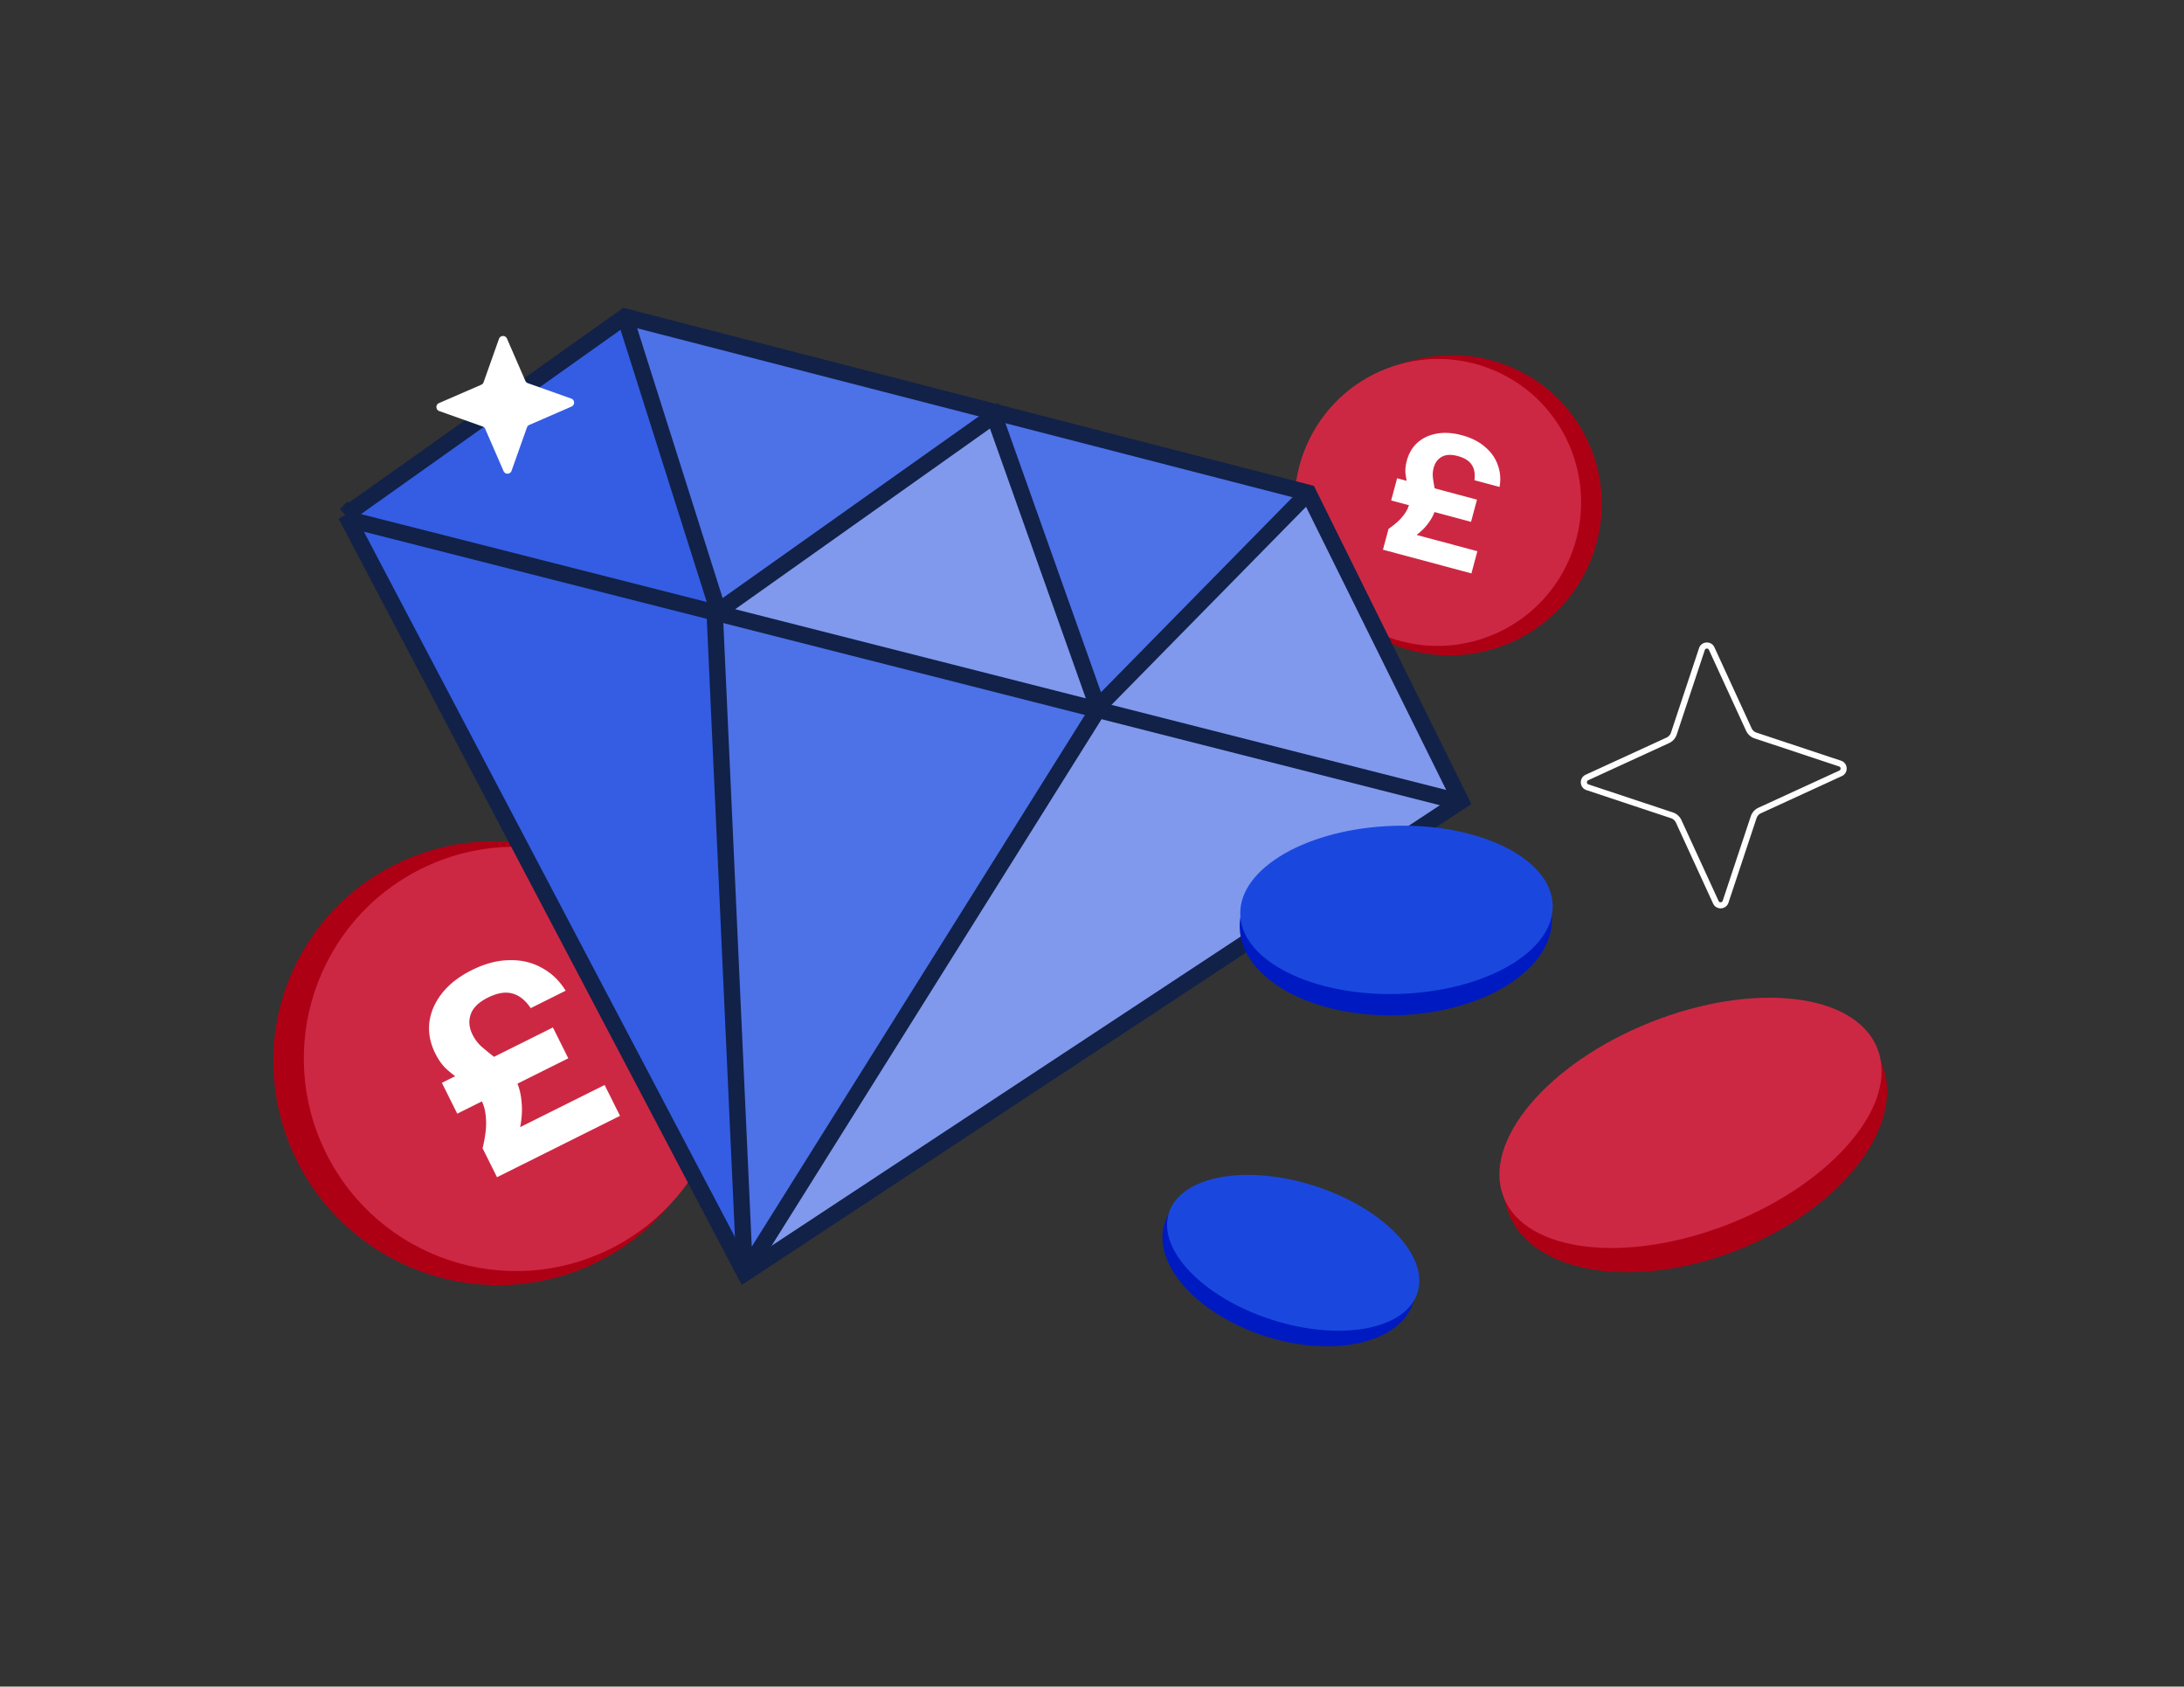 <svg width="900" height="695" fill="none" xmlns="http://www.w3.org/2000/svg"><rect width="100%" height="100%" fill="#333333" stroke="none"/><path fill-rule="evenodd" clip-rule="evenodd" d="M723.037 304.262l-.011-.004a5.938 5.938 0 01-3.49-3.141l-.002-.006-15.308-33.327-.002-.004c-.358-.761-1.439-.685-1.697.086 0 0 0 .001 0 0l-11.572 34.839-.004.011a5.936 5.936 0 01-3.141 3.489l-.006.003-33.327 15.308a.008.008 0 00-.004.002c-.761.358-.685 1.44.087 1.697l34.838 11.572.011.004a5.932 5.932 0 013.492 3.147l15.308 33.327a.008.008 0 01.002.004c.359.761 1.44.684 1.697-.088l11.572-34.837.004-.011a5.938 5.938 0 013.141-3.49l.006-.003 33.327-15.307a.008.008 0 01.004-.002c.761-.358.685-1.44-.087-1.697l-34.838-11.572zm35.627 9.2l-34.828-11.569a3.437 3.437 0 01-2.026-1.815l-15.317-33.349c-1.311-2.817-5.367-2.57-6.338.349l-11.569 34.827a3.434 3.434 0 01-1.815 2.026l-33.349 15.318c-2.817 1.311-2.57 5.367.349 6.338l34.828 11.568c.908.312 1.642.97 2.026 1.815l15.317 33.349c1.311 2.818 5.367 2.571 6.338-.348l11.569-34.828a3.437 3.437 0 011.815-2.026l33.349-15.318c2.817-1.31 2.57-5.366-.349-6.337z" fill="#fff"/><ellipse cx="61.705" cy="62.328" rx="61.705" ry="62.328" transform="scale(1 -1) rotate(-60 95.502 -537.29)" fill="#AE0015"/><path d="M566.319 260.057c29.209 14.435 64.619 2.398 79.091-26.885 14.472-29.284 2.526-64.725-26.683-79.16-29.209-14.435-64.619-2.398-79.091 26.885-14.472 29.284-2.526 64.725 26.683 79.16z" fill="#CD2843"/><path d="M569.901 226.51l2.296-8.57c2.684-1.884 4.647-3.629 5.888-5.235 1.288-1.594 2.13-3.129 2.526-4.605.395-1.476.475-2.908.24-4.298a35.247 35.247 0 00-.849-4.208 37.006 37.006 0 01-.825-4.584c-.137-1.568.043-3.28.541-5.137.816-3.047 2.263-5.516 4.341-7.409 2.139-1.927 4.781-3.184 7.928-3.77 3.147-.585 6.612-.371 10.394.642 3.877 1.039 7.049 2.629 9.516 4.77 2.527 2.106 4.293 4.595 5.297 7.466 1.065 2.837 1.318 5.864.759 9.082l-10.354-2.774c.345-2.612-.026-4.727-1.113-6.345-1.074-1.666-3.006-2.872-5.795-3.62-2.696-.722-4.877-.617-6.546.313-1.668.931-2.783 2.444-3.344 4.539a11.101 11.101 0 00-.324 4.046c.188 1.377.418 2.791.688 4.241.33 1.415.547 2.877.649 4.384.151 1.52.009 3.09-.425 4.708-.51 1.905-1.574 3.89-3.192 5.957-1.571 2.08-4.052 4.247-7.444 6.502l-.53-3.127 28.582 7.658-2.449 9.142-36.455-9.768zm3.386-20.296l2.449-9.141 32.909 8.818-2.45 9.141-32.908-8.818z" fill="#fff"/><ellipse cx="204.578" cy="438.112" rx="91.238" ry="92.159" transform="rotate(119.793 204.578 438.112)" fill="#AE0015"/><path d="M251.519 514.602c-43.111 21.5-95.533 3.892-117.087-39.329-21.555-43.221-4.081-95.688 39.03-117.188 43.111-21.5 95.533-3.892 117.088 39.329 21.555 43.222 4.08 95.688-39.031 117.188z" fill="#CD2843"/><path d="M204.815 485.087l-5.943-11.915c1.143-4.785 1.613-8.698 1.41-11.738-.137-3.073-.718-5.635-1.741-7.687-1.024-2.052-2.359-3.741-4.006-5.069a52.733 52.733 0 00-5.139-3.884 55.341 55.341 0 01-5.485-4.331c-1.714-1.625-3.214-3.729-4.502-6.31-2.113-4.236-2.943-8.451-2.49-12.645.486-4.292 2.206-8.332 5.159-12.12 2.954-3.788 7.061-6.994 12.32-9.617 5.39-2.688 10.536-4.057 15.437-4.104 4.935-.147 9.394.893 13.379 3.122 4.017 2.129 7.312 5.279 9.886 9.451l-14.396 7.181c-2.21-3.279-4.731-5.287-7.561-6.024-2.864-.804-6.234-.238-10.113 1.696-3.747 1.869-6.095 4.157-7.044 6.862-.949 2.705-.697 5.514.755 8.426a16.651 16.651 0 003.661 4.87 133.639 133.639 0 004.991 4.082 41.14 41.14 0 015.09 4.28c1.681 1.559 3.082 3.463 4.205 5.714 1.32 2.647 2.099 5.937 2.337 9.869.303 3.899-.33 8.802-1.898 14.71l-3.707-2.987 39.737-19.821 6.339 12.709-50.681 25.28zm-16.381-26.175l-6.339-12.708 45.752-22.821 6.339 12.709-45.752 22.82z" fill="#fff"/><g clip-path="url(#a)"><path d="M295.028 252.25l114.228-79.733 44.348 118.867-158.576-39.134zM601.165 329.932L309.933 525.594l144.486-235.07 83.368-86.459 63.378 125.867z" fill="#8099ED"/><path d="M257.527 130.489l40.049 122.78-155.452-39.638 115.403-83.142z" fill="#345DE3"/><path d="M296.873 251.165l-40.824-121.059 156.54 41.898-115.716 79.161z" fill="#4D71E7"/><path d="M452.522 293.656l-46.417-124.862 133.014 34.293-86.597 90.569z" fill="#4D71E7"/><path d="M306.913 524.647l-10.919-271.948 156.533 40.958-145.614 230.99z" fill="#4D71E7"/><path d="M296.045 254.372l-153.938-42.135 164.801 312.41-10.863-270.275z" fill="#345DE3"/><path d="M142.503 212.162l164.408 312.485 295.095-194.508-62.883-127.051-281.596-72.599-115.024 81.673zM142.125 213.631l458.344 116.508" stroke="#112148" stroke-width="6.732" stroke-miterlimit="10"/><path d="M257.529 130.488l38.446 121.375L409.64 171.25l42.694 120.199 86.791-88.361M451.777 293.466L306.904 524.647M294.5 252.132l12.415 272.515" stroke="#112148" stroke-width="6.732" stroke-miterlimit="10"/><path d="M217.514 157.887l17.899 6.362c1.5.534 1.585 2.635.114 3.283l-17.416 7.564c-.442.19-.79.563-.961 1.029l-6.351 17.894c-.533 1.5-2.634 1.584-3.283.112l-7.576-17.42a1.776 1.776 0 00-1.029-.961l-17.899-6.362c-1.5-.534-1.585-2.635-.114-3.283l17.417-7.564a1.78 1.78 0 00.96-1.029l6.351-17.894c.533-1.5 2.634-1.584 3.283-.112l7.576 17.42c.189.442.562.79 1.029.961z" fill="#fff"/></g><ellipse cx="64.384" cy="38.145" rx="64.384" ry="38.145" transform="scale(-1 1) rotate(1.895 -10597.124 -19127.541)" fill="#001AC2"/><ellipse cx="575.472" cy="374.926" rx="64.401" ry="34.649" transform="rotate(-1.726 575.472 374.926)" fill="#1A48DF"/><ellipse cx="82.859" cy="49.091" rx="82.859" ry="49.091" transform="scale(-1 1) rotate(21.917 -1392.702 -1758.795)" fill="#AE0015"/><ellipse cx="696.637" cy="462.691" rx="82.881" ry="44.592" transform="rotate(-21.748 696.637 462.691)" fill="#CD2843"/><ellipse cx="53.775" cy="31.86" rx="53.775" ry="31.86" transform="scale(-1 1) rotate(-17.667 1332.78 2158.122)" fill="#001AC2"/><ellipse cx="532.909" cy="516.245" rx="53.79" ry="28.94" transform="rotate(17.836 532.909 516.245)" fill="#1A48DF"/><defs><clipPath id="a"><path fill="#fff" transform="rotate(14.457 -315.188 695.983)" d="M0 0H491.818V382.892H0z"/></clipPath></defs></svg>
